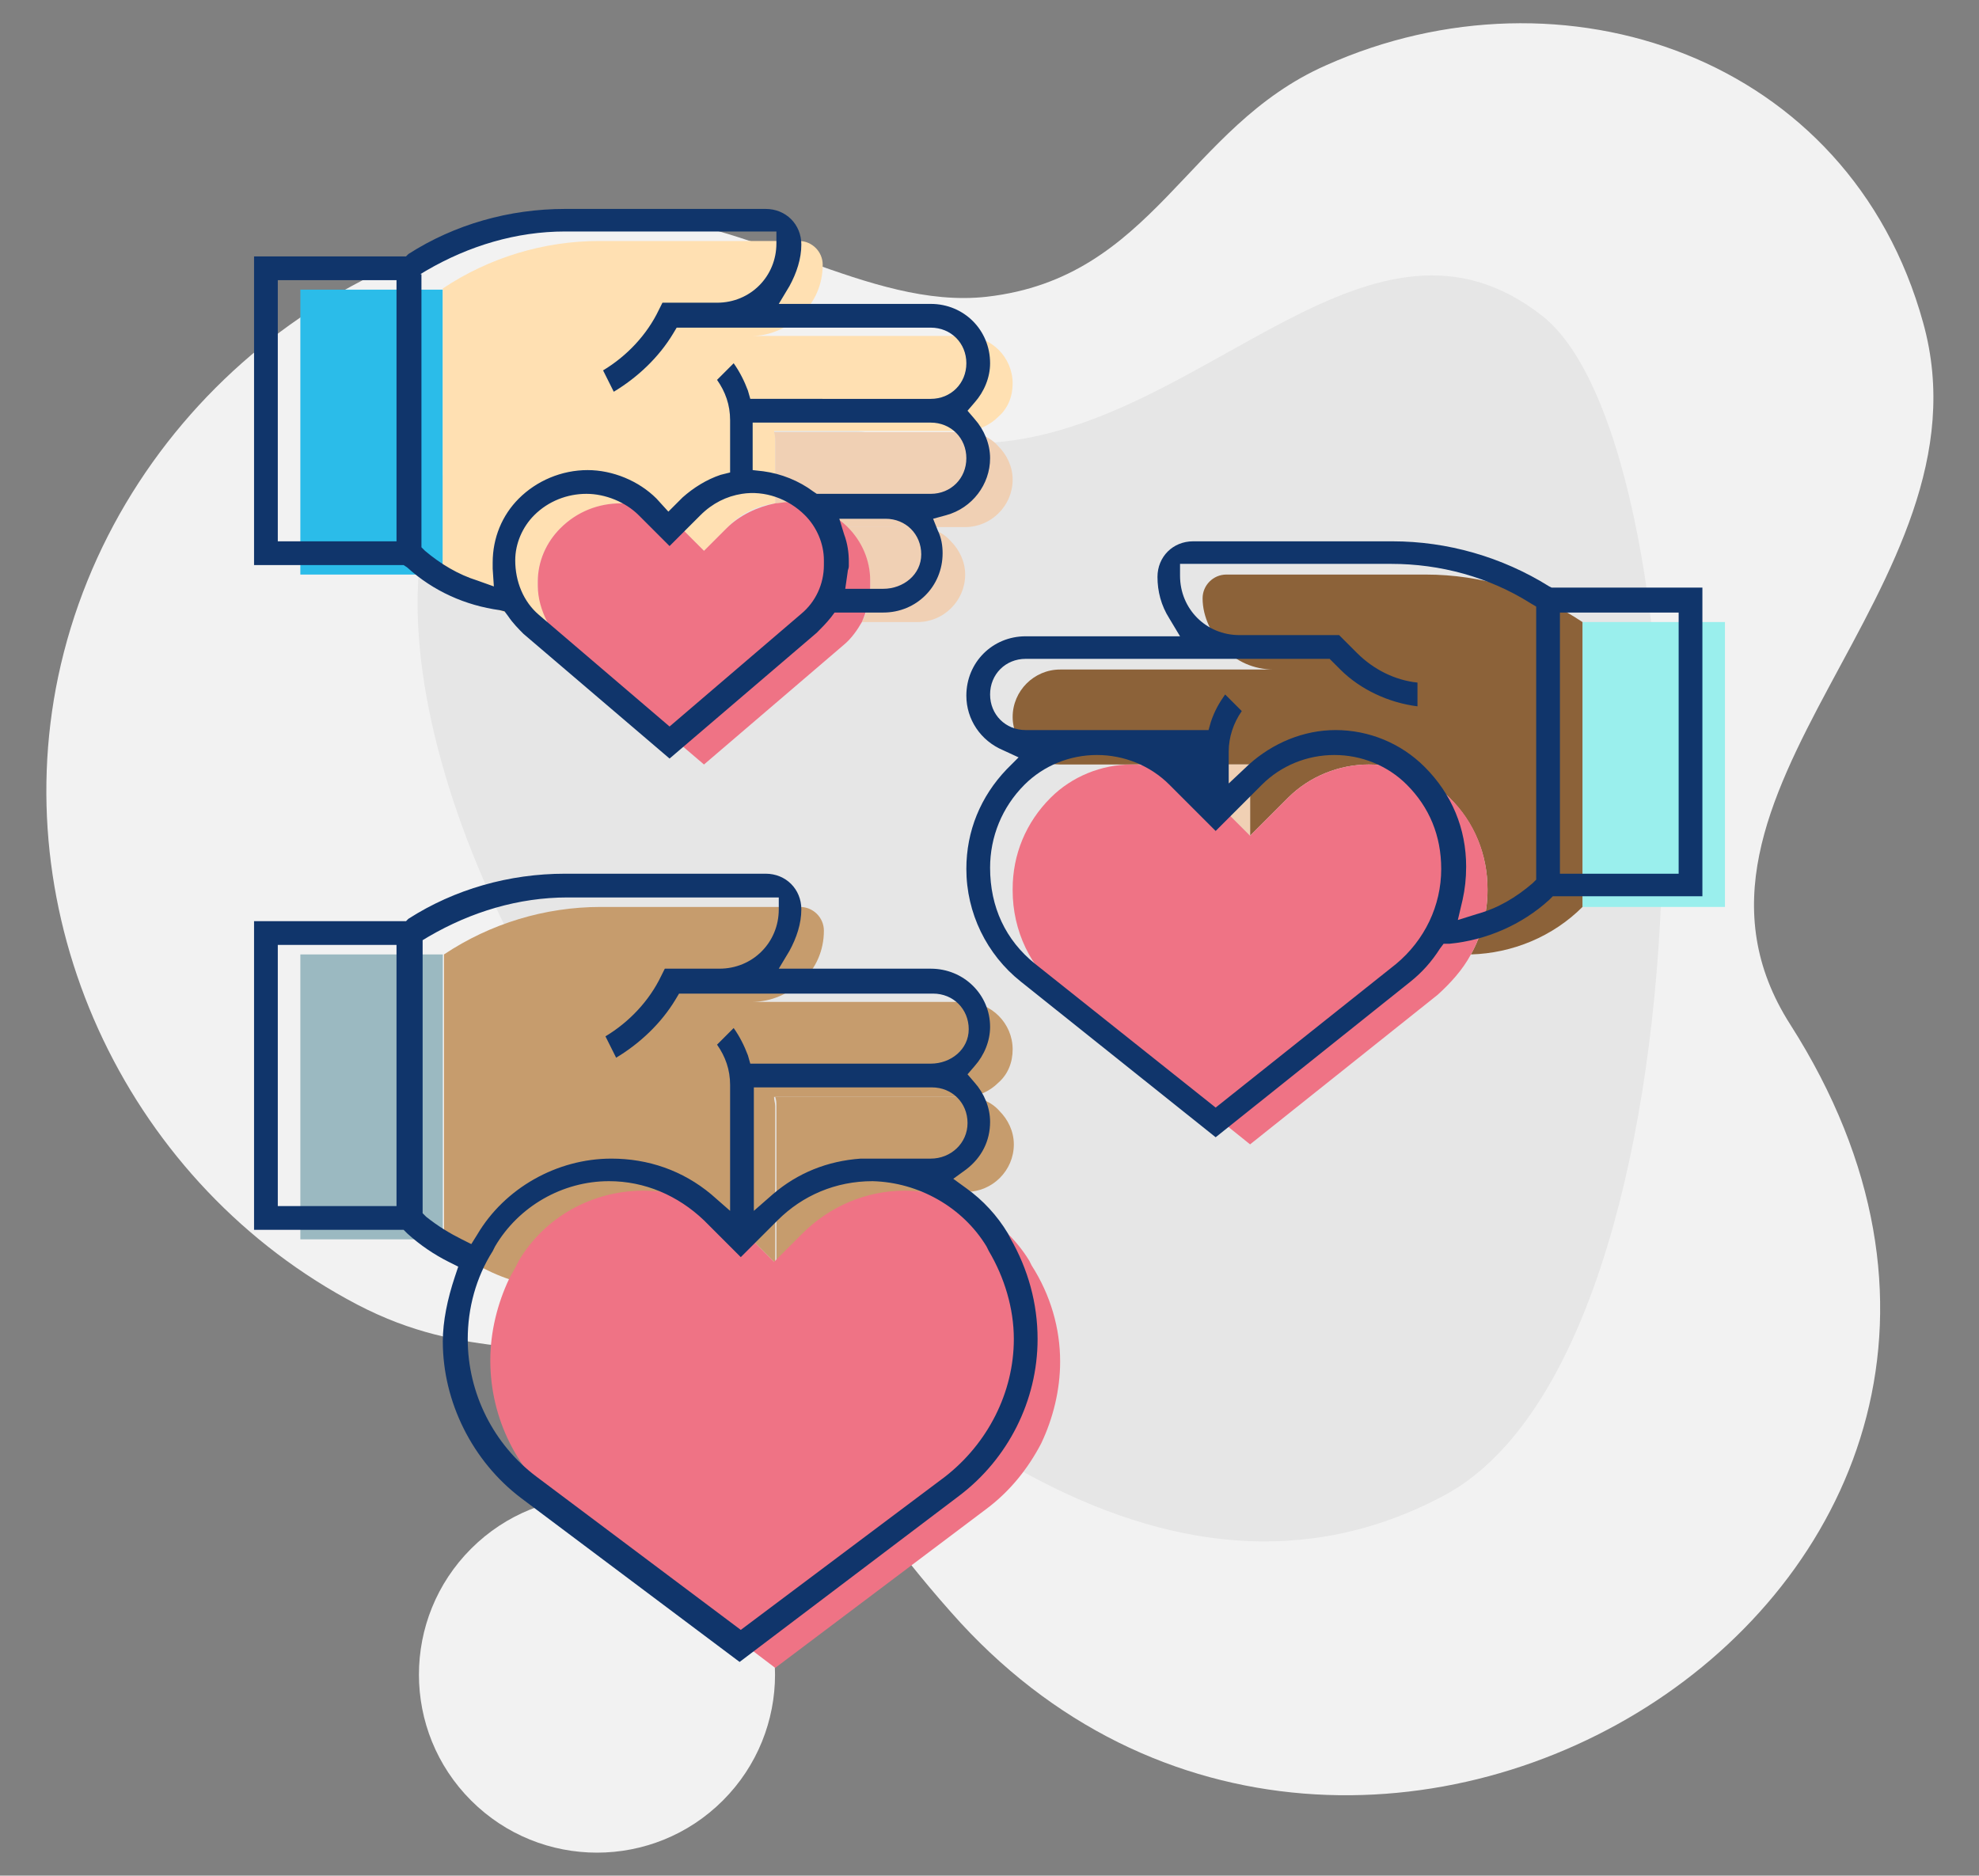 <?xml version="1.0" encoding="UTF-8"?> <!-- Generator: Adobe Illustrator 24.3.0, SVG Export Plug-In . SVG Version: 6.00 Build 0) --> <svg xmlns="http://www.w3.org/2000/svg" xmlns:xlink="http://www.w3.org/1999/xlink" version="1.1" id="Layer_1" x="0px" y="0px" width="166.7px" height="158px" viewBox="0 0 166.7 158" style="enable-background:new 0 0 166.7 158;" xml:space="preserve"><rect x="0" y="0" width="166.7" height="158" fill="#808080" stroke="none"/> <style type="text/css"> .st0{fill:#2BBCE9;} .st1{fill:#F2F2F2;} .st2{fill:#E6E6E6;} .st3{fill:#75CFF0;} .st4{fill:#0B9FCB;} .st5{fill:#15799B;} .st6{fill:#565757;} .st7{fill:#CCCBCB;} .st8{fill:#9AEFED;} .st9{fill:#10356B;} .st10{fill:#77787B;} .st11{fill:#333333;} .st12{fill:#FFBC05;} .st13{fill:#FFFFFF;} .st14{fill:#91B5C7;} .st15{fill:none;stroke:#F2F2F2;stroke-miterlimit:10;} .st16{fill:#9BB9C1;} .st17{fill:#738B95;} .st18{fill:#E0D7B1;} .st19{fill:none;} .st20{fill-rule:evenodd;clip-rule:evenodd;fill:#E0D7B1;} .st21{fill-rule:evenodd;clip-rule:evenodd;fill:#603813;} .st22{fill-rule:evenodd;clip-rule:evenodd;fill:#9BB9C1;} .st23{fill-rule:evenodd;clip-rule:evenodd;fill:#C69C6D;} .st24{fill-rule:evenodd;clip-rule:evenodd;fill:#2BBCE9;} .st25{fill-rule:evenodd;clip-rule:evenodd;fill:#FFDECF;} .st26{fill-rule:evenodd;clip-rule:evenodd;fill:#9AEFED;} .st27{fill-rule:evenodd;clip-rule:evenodd;fill:#8C6239;} .st28{fill:#77797B;} .st29{fill:#2EBBE7;} .st30{fill:#FFDECF;} .st31{fill:#8C6239;} .st32{fill:#C69C6D;} .st33{fill:#603813;} .st34{fill:#596C76;} .st35{fill:#EEF5F6;} .st36{fill:#F5F5F5;} .st37{fill:#B28960;} .st38{fill:#FED2A4;} .st39{fill:#FFE0B2;} .st40{fill:#F0D0B4;} .st41{fill:#EF7385;} .st42{fill:#F8F9F9;} .st43{fill-rule:evenodd;clip-rule:evenodd;fill:#FFFFFF;} .st44{fill-rule:evenodd;clip-rule:evenodd;fill:#EF7385;} .st45{fill:#214252;} .st46{fill:#151F81;} .st47{fill:#4E2162;stroke:#FFFFFF;stroke-miterlimit:10;} .st48{fill:#4FC7F3;} .st49{fill:#52C5F2;} </style> <g> <g> <g> <path class="st1" d="M150.8,86.3c-12.4-19.4,17.4-36.8,11.2-59.1c-6.2-22.5-30.4-30.6-50.3-21.7C99.9,10.7,97.2,23.4,83.1,25 c-9.9,1.1-20.2-6.8-30.5-6.8c-22.8,0-43,16.5-47.7,38.8C0.5,78,11,99.9,30.1,109.9c9.2,4.8,15.8,2.8,25.1,5.5 c15.6,4.6,14.6,8.8,24.9,20.4C114.3,174.7,180.8,133.3,150.8,86.3z"></path> </g> <g> <ellipse transform="matrix(0.707 -0.707 0.707 0.707 -85.033 76.871)" class="st1" cx="50.3" cy="141.1" rx="15" ry="15"></ellipse> </g> <path class="st2" d="M129.9,26.6c-14.3-11.2-28,8.7-45.4,10.6c-17.4,1.9-34.4-13.2-45-0.6C28.9,49.2,39,79.5,56.6,98.8 c17.6,19.4,41.5,39.7,65,27.2C145.1,113.5,144.2,37.8,129.9,26.6z"></path> </g> </g> <g> <g> <g> <path class="st0" d="M25.3,24.4h12v24h-12V24.4z"></path> </g> <g> <path class="st8" d="M133.3,52.4h12v24h-12V52.4z"></path> </g> <g> <path class="st16" d="M25.3,80.4h12v24h-12V80.4z"></path> </g> <g> <path class="st32" d="M63.3,84.4h18c2.2,0,4,1.8,4,4c0,1.1-0.4,2.1-1.2,2.8c-0.7,0.7-1.7,1.2-2.8,1.2h-2H65.2 c0,0.3,0.1,0.5,0.1,0.8v13.2l-2.4-2.4c-2.3-2.3-5.4-3.6-8.6-3.6c-4.3,0-8.3,2.3-10.5,5.9l-0.2,0.4c-0.2,0.3-0.4,0.7-0.6,1.1 c-2.1-0.7-4-1.8-5.6-3.4v-24c3.9-2.6,8.5-4,13.2-4h16.8c1.1,0,2,0.9,2,2c0,1.7-0.7,3.2-1.8,4.2C66.5,83.7,65,84.4,63.3,84.4 L63.3,84.4z"></path> </g> <g> <path class="st32" d="M76.4,100.4c-3.2,0-6.3,1.3-8.6,3.6l-2.4,2.4V93.2c0-0.3,0-0.5-0.1-0.8h14.1h2c1.1,0,2.1,0.4,2.8,1.2 c0.7,0.7,1.2,1.7,1.2,2.8c0,2.2-1.8,4-4,4H76.4z"></path> </g> <g> <path class="st31" d="M89.3,56.4h18c-1.7,0-3.2-0.7-4.2-1.8s-1.8-2.6-1.8-4.2c0-1.1,0.9-2,2-2h16.8c4.7,0,9.3,1.4,13.2,4v24 c-2.5,2.5-5.9,3.9-9.4,4c0.9-1.6,1.4-3.5,1.4-5.4v-0.1c0-2.9-1.1-5.6-3.2-7.7c-1.8-1.8-4.3-2.8-6.8-2.8s-5,1-6.8,2.8l-3.2,3.2 v-5.2c0-0.3,0-0.5,0.1-0.8H95.3h-6c-1.1,0-2.1-0.4-2.8-1.2c-0.7-0.7-1.2-1.7-1.2-2.8C85.3,58.2,87.1,56.4,89.3,56.4z"></path> </g> <g> <path class="st40" d="M95.3,64.4h10.1c0,0.3-0.1,0.5-0.1,0.8v5.2l-3.2-3.2C100.3,65.4,97.9,64.4,95.3,64.4z"></path> </g> <g> <path class="st40" d="M73.3,49c0-1.7-0.7-3.3-1.9-4.5c0,0-0.1-0.1-0.1-0.1h4h2c1.1,0,2.1,0.4,2.8,1.2c0.7,0.7,1.2,1.7,1.2,2.8 c0,2.2-1.8,4-4,4h-4.7c0.5-0.9,0.7-1.9,0.7-3V49z"></path> </g> <g> <path class="st39" d="M65.3,37.2v5.2c-1.6,0.2-3,0.9-4.1,2.1l-1.9,1.9l-1.9-1.9c-1.4-1.4-3.2-2.1-5.1-2.1s-3.8,0.8-5.1,2.1 c-1.2,1.2-1.9,2.8-1.9,4.5v0.2c0,1.1,0.3,2.2,0.8,3.1h0c-3.3-0.2-6.4-1.6-8.8-4v-24c3.9-2.6,8.5-4,13.2-4h16.8c1.1,0,2,0.9,2,2 c0,1.7-0.7,3.2-1.8,4.2c-1.1,1.1-2.6,1.8-4.2,1.8h18c2.2,0,4,1.8,4,4c0,1.1-0.4,2.1-1.2,2.8c-0.7,0.7-1.7,1.2-2.8,1.2h-2H65.2 C65.3,36.7,65.3,36.9,65.3,37.2z"></path> </g> <g> <path class="st40" d="M65.2,36.4h14.1h2c1.1,0,2.1,0.4,2.8,1.2c0.7,0.7,1.2,1.7,1.2,2.8c0,2.2-1.8,4-4,4h-4h-2h-4 c-1.4-1.3-3.2-2-5-2c-0.3,0-0.7,0-1,0.1v-5.2C65.3,36.9,65.3,36.7,65.2,36.4z"></path> </g> <g> <path class="st41" d="M73.3,49.4c0,1-0.3,2.1-0.7,3c-0.4,0.7-0.9,1.4-1.5,1.9L59.3,64.4l-11.6-9.9c-0.7-0.6-1.2-1.3-1.6-2.1 c-0.5-1-0.8-2-0.8-3.1V49c0-1.7,0.7-3.3,1.9-4.5c1.4-1.4,3.2-2.1,5.1-2.1s3.8,0.8,5.1,2.1l1.9,1.9l1.9-1.9 c1.1-1.1,2.6-1.8,4.1-2.1c0.3,0,0.7-0.1,1-0.1c1.8,0,3.6,0.7,5,2l0.1,0.1c1.2,1.2,1.9,2.8,1.9,4.5L73.3,49.4z"></path> </g> <g> <path class="st41" d="M125.3,74.9V75c0,1.9-0.5,3.8-1.4,5.4c-0.7,1.3-1.7,2.4-2.8,3.4l-15.8,12.6L89.5,83.7 c-2.7-2.1-4.2-5.3-4.2-8.7v-0.1c0-2.9,1.1-5.6,3.2-7.7c1.8-1.8,4.3-2.8,6.8-2.8s5,1,6.8,2.8l3.2,3.2l3.2-3.2 c1.8-1.8,4.3-2.8,6.8-2.8s5,1,6.8,2.8C124.2,69.2,125.3,72,125.3,74.9L125.3,74.9z"></path> </g> <g> <path class="st41" d="M89.3,114.7c0,2.4-0.6,4.8-1.6,6.9c-1.1,2.1-2.6,4-4.6,5.5l-17.8,13.4L47.5,127c-3.9-2.9-6.2-7.5-6.2-12.4 c0-2.4,0.6-4.8,1.6-6.9c0.2-0.4,0.4-0.7,0.6-1.1l0.2-0.4c2.2-3.7,6.2-5.9,10.5-5.9c3.2,0,6.3,1.3,8.6,3.6l2.4,2.4l2.4-2.4 c2.3-2.3,5.4-3.6,8.6-3.6c2.1,0,4.2,0.6,6,1.6c1.8,1,3.4,2.5,4.5,4.3l0.2,0.4C88.5,109.1,89.3,111.9,89.3,114.7L89.3,114.7z"></path> </g> </g> <path class="st9" d="M130.5,49.4c-4-2.5-8.6-3.8-13.2-3.8h-16.8c-1.7,0-3,1.3-3,3c0,1.2,0.3,2.4,1,3.5l0.9,1.5H86.4 c-2.8,0-5,2.2-5,5c0,2,1.2,3.8,3.1,4.6l1.3,0.6l-1,1c-2.2,2.3-3.4,5.2-3.4,8.4c0,3.7,1.7,7.2,4.6,9.5l16.4,13.1l16.4-13.1 c1-0.8,1.8-1.7,2.5-2.8l0.3-0.4l0.5,0c3.1-0.3,6.1-1.6,8.4-3.7l0.3-0.3h12.6v-26h-12.7L130.5,49.4z M117.6,81.2L117.6,81.2 l-15.2,12.1L87.2,81.2c-2.5-2-3.8-4.8-3.8-8.1c0-2.6,1-5.1,2.9-7c1.6-1.6,3.8-2.5,6.1-2.5s4.5,0.9,6.1,2.5l3.9,3.9l3.9-3.9 c1.6-1.6,3.8-2.5,6.1-2.5s4.5,0.9,6.1,2.5c1.9,1.9,2.9,4.3,2.9,7.1C121.4,76.3,120,79.2,117.6,81.2z M129.4,74.1l-0.3,0.3 c-1.4,1.2-2.9,2.1-4.7,2.6l-1.6,0.5l0.4-1.7c0.2-0.9,0.3-1.8,0.3-2.8c0-3.2-1.2-6.1-3.5-8.4c-2-2-4.7-3.1-7.5-3.1 c-2.7,0-5.3,1.1-7.3,2.9l-1.7,1.6v-2.7c0-1.2,0.4-2.4,1.1-3.4l-1.4-1.4c-0.5,0.7-0.9,1.4-1.2,2.3l-0.2,0.7H86.4c-1.7,0-3-1.3-3-3 s1.3-3,3-3H112l0.9,0.9c1.7,1.7,4.1,2.8,6.5,3.1v-2c-1.9-0.2-3.7-1.1-5.1-2.5l-1.5-1.5h-8.4c-2.8,0-5-2.2-5-5v-1h17.8 c4.1,0,8.2,1.1,11.7,3.3l0.5,0.3V74.1z M131.4,51.6h10v22h-10V51.6z"></path> <path class="st9" d="M78.4,81.6H65.6l0.9-1.5c0.6-1.1,1-2.3,1-3.5c0-1.7-1.3-3-3-3H47.6c-4.7,0-9.3,1.3-13.2,3.8l-0.2,0.2H21.4v26 H34l0.3,0.3c1.1,1,2.3,1.8,3.5,2.4l0.8,0.4l-0.3,0.9c-0.6,1.8-1,3.7-1,5.4c0,5.1,2.5,10.1,6.6,13.2l18.4,13.8L80.8,126 c4.1-3.1,6.6-8,6.6-13.2c0-3-0.8-5.9-2.3-8.5l-0.2-0.4c-0.9-1.5-2.1-2.8-3.5-3.8l-1.1-0.8l1.1-0.8c1.3-1,2-2.4,2-4 c0-1.2-0.5-2.4-1.3-3.3l-0.6-0.7l0.6-0.7c0.8-0.9,1.3-2.1,1.3-3.3C83.4,83.8,81.2,81.6,78.4,81.6z M33.4,101.6h-10v-22h10V101.6z M83.1,105l0.2,0.4c1.3,2.2,2.1,4.8,2.1,7.4c0,4.5-2.2,8.8-5.8,11.6h0l-17.2,12.9l-17.2-12.9c-3.6-2.7-5.8-7-5.8-11.6 c0-2.6,0.7-5.2,2.1-7.4l0.2-0.4c2-3.4,5.7-5.5,9.6-5.5c3,0,5.8,1.2,8,3.3l3.1,3.1l3.1-3.1c2.1-2.1,4.9-3.3,8-3.3 C77.4,99.6,81.1,101.7,83.1,105z M78.4,97.6l-5.9,0c-2.8,0.2-5.3,1.2-7.4,3l-1.6,1.4V91.6h15c1.7,0,3,1.3,3,3S80.1,97.6,78.4,97.6z M78.4,89.6H63.2L63,88.9c-0.3-0.8-0.7-1.6-1.2-2.3l-1.4,1.4c0.7,1,1.1,2.1,1.1,3.4V102l-1.6-1.4c-2.4-2-5.3-3-8.4-3 c-4.6,0-9,2.5-11.3,6.4l-0.5,0.8l-0.8-0.4c-1-0.5-2-1.1-3-1.9l-0.3-0.3v-23l0.5-0.3c3.6-2.1,7.6-3.3,11.7-3.3h17.8v1 c0,2.8-2.2,5-5,5h-4.6l-0.3,0.6c-1,2.1-2.7,3.9-4.7,5.1l0.9,1.8c2-1.2,3.8-2.9,5-4.9l0.3-0.5h21.4c1.7,0,3,1.3,3,3 S80.1,89.6,78.4,89.6z"></path> <path class="st9" d="M34.3,47.8c2.2,2,4.9,3.2,7.8,3.6l0.4,0.1l0.3,0.4c0.4,0.6,0.9,1.1,1.3,1.5l12.3,10.5l12.4-10.6 c0.4-0.4,0.8-0.8,1.2-1.3l0.3-0.4h4.1c2.8,0,5-2.2,5-5c0-0.6-0.1-1.3-0.4-1.9l-0.4-1l1.1-0.3c2.2-0.6,3.7-2.6,3.7-4.8 c0-1.2-0.5-2.4-1.3-3.3l-0.6-0.7l0.6-0.7c0.8-0.9,1.3-2.1,1.3-3.3c0-2.8-2.2-5-5-5H65.6l0.9-1.5c0.6-1.1,1-2.3,1-3.5 c0-1.7-1.3-3-3-3H47.6c-4.7,0-9.3,1.3-13.2,3.8l-0.2,0.2H21.4v26H34L34.3,47.8z M69.4,47.6c0,1.6-0.7,3.1-1.9,4.1l-11.1,9.5 l-11-9.4c-1.3-1.1-2-2.8-2-4.6c0-1.4,0.6-2.8,1.6-3.8c1.2-1.2,2.8-1.8,4.4-1.8c1.6,0,3.3,0.7,4.4,1.8l2.6,2.6l2.6-2.6 c1-1,2.2-1.6,3.5-1.8c1.9-0.3,3.9,0.4,5.3,1.8c1,1,1.6,2.4,1.6,3.8V47.6z M74.4,49.6h-3.2l0.2-1.4c0-0.2,0.1-0.3,0.1-0.5v-0.4 c0-0.7-0.1-1.5-0.4-2.3l-0.4-1.3h3.9c1.7,0,3,1.3,3,3S76.1,49.6,74.4,49.6z M78.4,41.6h-9.6l-0.3-0.2c-1.2-0.9-2.7-1.5-4.2-1.7 l-0.9-0.1v-4h15c1.7,0,3,1.3,3,3S80.1,41.6,78.4,41.6z M35.4,23.1l0.5-0.3c3.6-2.1,7.6-3.3,11.7-3.3h17.8v1c0,2.8-2.2,5-5,5h-4.6 l-0.3,0.6c-1,2.1-2.7,3.9-4.7,5.1l0.9,1.8c2-1.2,3.8-2.9,5-4.9l0.3-0.5h21.4c1.7,0,3,1.3,3,3s-1.3,3-3,3H63.2L63,32.9 c-0.3-0.8-0.7-1.6-1.2-2.3L60.4,32c0.7,1,1.1,2.1,1.1,3.4v4.4L60.7,40c-1.2,0.4-2.3,1.1-3.2,1.9l-1.2,1.2L55.3,42 c-1.5-1.5-3.7-2.4-5.8-2.4c-2.2,0-4.3,0.9-5.8,2.4c-1.4,1.4-2.2,3.3-2.2,5.4c0,0.1,0,0.1,0,0.2c0,0.1,0,0.2,0,0.3l0.1,1.5l-1.4-0.5 c-1.6-0.5-3.1-1.4-4.4-2.5l-0.3-0.3V23.1z M33.4,45.6h-10v-22h10V45.6z"></path> </g> </svg> 